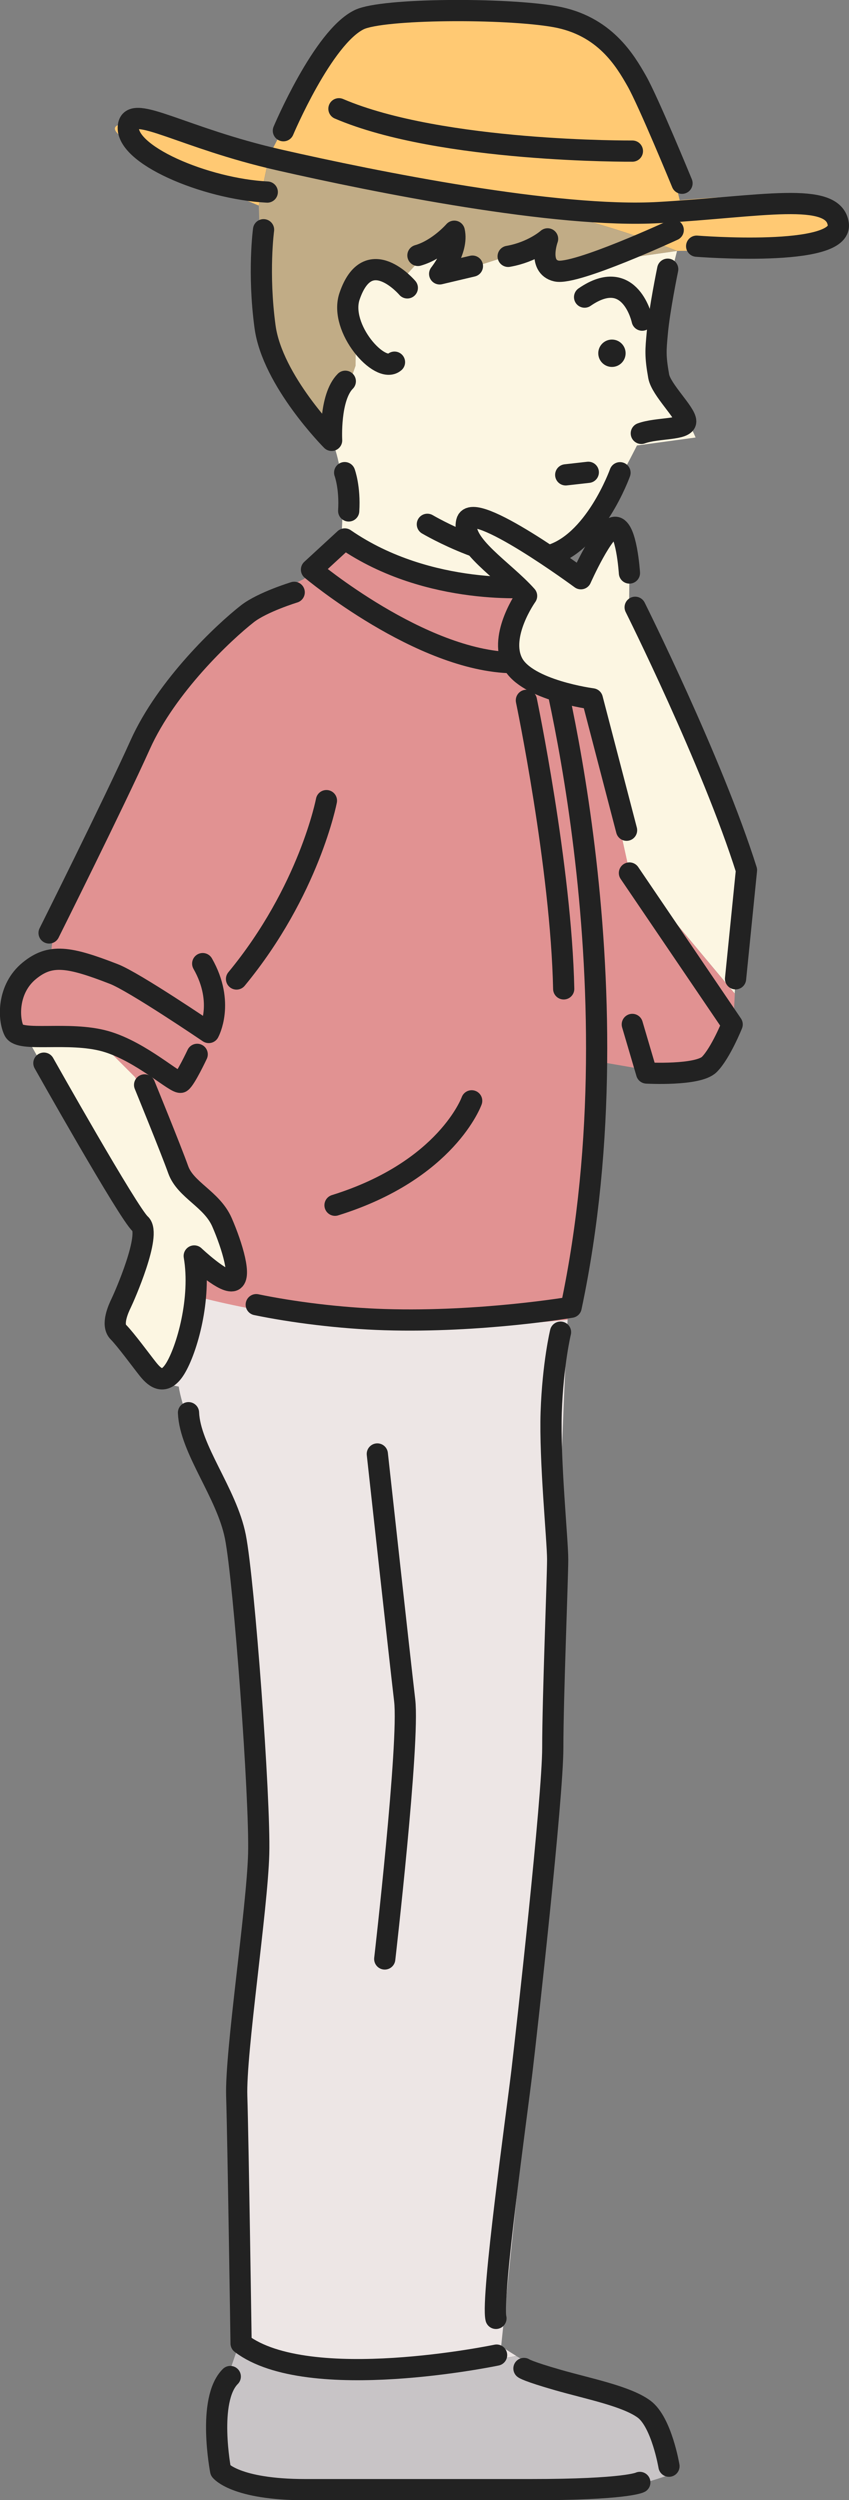 <?xml version="1.0" encoding="UTF-8"?>
<svg id="_レイヤー_2" data-name="レイヤー 2" xmlns="http://www.w3.org/2000/svg" viewBox="0 0 80.08 235.61">
  <rect x="0" y="0" width="80.08" height="235.61" fill="#808080" stroke="none"/>
  <defs>
    <style>
      .cls-1 {
        fill: #222;
      }

      .cls-1, .cls-2, .cls-3, .cls-4, .cls-5, .cls-6, .cls-7 {
        stroke-width: 0px;
      }

      .cls-2 {
        fill: #ffc973;
      }

      .cls-3 {
        fill: #e19292;
      }

      .cls-4 {
        fill: #ede6e5;
      }

      .cls-5, .cls-8 {
        fill: #fcf6e2;
      }

      .cls-6 {
        fill: #c1ac86;
      }

      .cls-7 {
        fill: #c8c4c6;
      }

      .cls-8, .cls-9 {
        stroke: #222;
        stroke-linecap: round;
        stroke-linejoin: round;
        stroke-width: 2px;
      }

      .cls-9 {
        fill: none;
      }
    </style>
  </defs>
  <g id="_編集モード" data-name="編集モード">
    <g>
      <g>
        <path class="cls-2" d="M25.41,14.61s3.77-7.29,5.28-9.55c1.51-2.26,3.52-4.02,7.79-4.02s11.31,0,15.33,1c4.02,1,8.54,10.55,9.04,12.06.5,1.51,1.26,4.77,1.26,4.77,0,0,13.31-1.26,14.57.75,1.26,2.01-2.26,4.02-14.82,4.02,0,0-10.42-4.18-18.68-4.79-8.26-.61-19.75-4.25-19.75-4.25Z"/>
        <path class="cls-2" d="M14.61,14.86c-2.51-1.51-5.53-3.01-2.51-3.27,3.01-.25,13.31,3.01,13.31,3.01l-1.01,4.77s-7.29-3.01-9.8-4.52Z"/>
        <path class="cls-6" d="M50.07,23.45l-7.65,2.45-1.84-2.45-3.06,3.37s-2.76-1.53-3.37-.31c-.61,1.22-.61,7.96-.61,7.96l-2.35,6.77s-6.03-5.02-6.28-9.3-.5-12.56-.5-12.56l1.01-4.77s11.49,3.64,19.75,4.25c8.26.61,18.68,4.79,18.68,4.79l-11.34,1.63-2.45-1.84Z"/>
        <path class="cls-5" d="M55.88,66.3s-6.43-.31-6.73-3.98c-.31-3.67.61-6.73.61-6.73h-3.06s-10.05-2.16-15.13-4.35l.63-.71s.25-2.76,0-5.28c-.25-2.51-1.01-4.02-1.01-4.02l2.35-6.77s0-6.73.61-7.96c.61-1.22,3.37.31,3.37.31l3.06-3.37,1.84,2.45,7.65-2.45,2.45,1.84,11.34-1.63s-1.26,4.77-1.26,6.78-1.51,5.28.25,6.78c1.76,1.51,2.76,4.02,2.76,4.02l-5.53.75s-3.77,7.54-5.53,9.04c-1.76,1.51-1.44,1.98-1.44,1.98l1.78,1.07,3.39-4.12.81,7.54,5.39,8.35s7,14.85,5.74,17.11c-1.26,2.26-.85,9.28-.85,9.28l-.07,1.4-10.06-12.04-3.37-15.3Z"/>
      </g>
      <path class="cls-4" d="M11.85,122.63c.15-.88.3-1.68.44-2.42,15.42,5.65,32.3,5.05,41.25,4.14-.11,2.13-.98,19.91-.74,24.16.25,4.52-1.01,27.64-1.76,35.67-.75,8.04-3.77,36.93-3.77,36.93,0,0,.56.38,1.43.91-5.72,1.14-15.06,2-26.31-.7-.02-.85-.5-22.41-.25-27.09.25-4.77,2.51-18.34,1.51-27.13-1.01-8.79-1.51-22.61-1.51-22.61,0,0-4.77-10.3-5.28-13.82,0,0-3.27-.5-4.77-3.27-1.51-2.76-1.01-.25-.25-4.77Z"/>
      <g>
        <path class="cls-3" d="M22.21,121.09l-1.22-5.51-4.29-7.04-3.98-7.04-3.67-3.67-6.06.79c-.12-.22-.19-.35-.19-.35,0,0-2.76-1.26-2.01-4.02.75-2.76,4.02-4.02,4.02-4.02,0,0,0-3.77,2.26-8.04,2.26-4.27,8.79-20.1,14.07-23.36,5.28-3.27,7.54-4.27,7.54-4.27l1.51-1.76,1.38-1.55c5.08,2.19,15.13,4.35,15.13,4.35h3.06s-.92,3.06-.61,6.73c.31,3.67,6.73,3.98,6.73,3.98l3.37,15.3,10.06,12.04-.16,3.22-3.03,3.92h-5.35s-4.1-.71-4.1-.71c0,0-.62,18.55-3.13,24.08,0,0,0,.08-.01.21-7.83.8-21.72,1.35-35.4-2.3l.7-2.81,3.37,1.84Z"/>
        <path class="cls-5" d="M11.6,113.09c-1.69-2.36-7.49-12.46-8.6-14.47l6.06-.79,3.67,3.67,3.98,7.04,4.29,7.04,1.22,5.51-3.37-1.84-.64,5.66c-.86-.23-1.72,4.23-2.89,4.95-1.48.92-3.35-4.7-4.43-5.1.59-3.08,3.37-7.96.71-11.67Z"/>
      </g>
      <path class="cls-7" d="M48.7,222.03c1.02.61,2.47,1.43,4.09,2.1,3.01,1.26,6.53,1.51,8.29,3.27,1.76,1.76,2.76,5.53,2.76,5.53,0,0-2.76,1.26-6.78,1.76-4.02.5-19.85.25-24.37.25-4.52,0-9.55,0-11.31-1.76-1.76-1.76-1.51-4.02-1-5.78.5-1.76,2.01-6.03,2.01-6.03,0,0,0-.02,0-.04,11.25,2.71,20.59,1.85,26.31.7Z"/>
      <g>
        <g>
          <path class="cls-9" d="M65.71,23.2s13.77,1.1,13.36-2.07c-.41-3.17-7.3-1.65-16.94-1.1-9.64.55-26.72-2.89-35.81-4.96-9.09-2.07-13.77-5.23-14.19-3.31-.59,2.77,7.3,6.06,13.08,6.34"/>
          <path class="cls-9" d="M64.33,17.27s-3.17-7.71-4.27-9.64c-1.1-1.93-3.03-5.23-7.71-6.06-4.68-.83-16.26-.78-18.46.28-3.44,1.65-7.16,10.47-7.16,10.47"/>
          <path class="cls-9" d="M59.65,14.24s-18.04.14-27.68-3.99"/>
          <path class="cls-9" d="M63.5,21.68s-9.23,4.27-11.02,3.86c-1.79-.41-.83-3.03-.83-3.03,0,0-1.38,1.24-3.72,1.65"/>
          <path class="cls-9" d="M44.56,25.08l-3.09.73s1.79-2.23,1.38-4.02c0,0-1.5,1.73-3.43,2.28"/>
          <path class="cls-9" d="M38.42,27.13s-3.7-4.35-5.45.79c-1.02,2.99,2.87,7.38,4.24,6.21"/>
          <path class="cls-9" d="M24.86,21.65s-.55,4.04.14,9.14c.69,5.1,6.28,10.71,6.28,10.71,0,0-.23-4.05,1.29-5.57"/>
          <path class="cls-9" d="M62.98,25.37s-.8,3.86-.99,6.1c-.13,1.47-.21,2.03.14,3.99.23,1.28,2.55,3.43,2.55,4.25,0,.83-2.68.58-4.19,1.13"/>
          <path class="cls-9" d="M58.48,44.55s-2.41,6.75-6.82,7.85-11.35-2.99-11.35-2.99"/>
          <path class="cls-9" d="M32.51,44.54s.52,1.4.38,3.61"/>
          <path class="cls-9" d="M50.36,55.31s-9.85.99-17.84-4.52l-3.14,2.89s10.29,8.63,18.97,8.77l1.38-4.88"/>
          <path class="cls-9" d="M51.38,59.97s9.1,32.09,2.49,63.22c0,0-8.49,1.45-17.58,1.17-4.22-.13-8.68-.7-12.12-1.41"/>
          <path class="cls-9" d="M27.75,55.82s-2.98.91-4.4,2.01c-2.26,1.76-7.64,6.83-10.12,12.34-2.48,5.51-8.6,17.75-8.6,17.75"/>
          <path class="cls-9" d="M22.31,92.26c6.86-8.31,8.48-16.81,8.48-16.81"/>
          <path class="cls-9" d="M18.6,99.36s-1.1,2.34-1.52,2.62-3.72-2.89-7.16-3.86c-3.44-.96-8.04.12-8.59-.98-.55-1.1-.66-3.96,1.45-5.67,1.97-1.6,3.69-1.34,7.96.32,1.92.74,8.95,5.51,8.95,5.51,0,0,1.54-2.79-.57-6.49"/>
          <path class="cls-9" d="M4.14,100.19s7.99,14.19,9.09,15.15-1.52,6.89-1.79,7.44-.96,2.07-.28,2.75,2.2,2.75,2.75,3.44,1.52,1.79,2.62,0c1.1-1.79,2.48-6.61,1.79-10.61,0,0,2.62,2.48,3.58,2.34s0-3.31-.96-5.51c-.96-2.2-3.44-3.03-4.13-4.96s-3.17-7.99-3.17-7.99"/>
          <path class="cls-9" d="M52.87,125.54s-.72,2.97-.88,7.55c-.15,4.58.61,12.06.61,13.86,0,1.8-.46,13.03-.46,17.75s-2.45,26.62-2.91,30.5c-.46,3.88-2.91,21.34-2.45,23.28"/>
          <path class="cls-9" d="M46.84,221.94s-17.77,3.72-24.1-1.1c0,0-.28-19.14-.41-23.28-.14-4.13,1.93-17.63,2.07-22.86.14-5.23-1.38-25.76-2.2-29.89s-4.28-8.24-4.42-11.68"/>
          <path class="cls-9" d="M49.42,223.2s.31.26,3.21,1.09,6.47,1.52,8.13,2.75c1.65,1.24,2.34,5.37,2.34,5.37"/>
          <path class="cls-9" d="M60.35,233.94s-1.25.68-10.34.68c-6.75,0-17.22,0-21.21,0-6.61,0-7.99-1.79-7.99-1.79,0,0-1.29-6.67.91-8.87"/>
          <path class="cls-9" d="M44.49,103.74s-2.34,6.56-12.89,9.84"/>
          <path class="cls-9" d="M49.65,66s3.28,15.7,3.52,27.19"/>
          <path class="cls-9" d="M35.59,137.02s2.11,19.22,2.58,23.21c.47,3.98-1.88,24.38-1.88,24.38"/>
        </g>
        <path class="cls-8" d="M59.37,54s-.27-4.31-1.35-4.31-3.23,4.85-3.23,4.85c0,0-10.23-7.54-10.77-5.38s3.5,4.58,5.65,7c0,0-2.65,3.71-1.32,6.3,1.32,2.59,7.52,3.4,7.52,3.4l3.23,12.38"/>
        <path class="cls-9" d="M59.91,57.23s7.27,14.54,10.5,24.77l-1.03,10.24"/>
        <path class="cls-9" d="M59.37,82.27l9.69,14.27s-1.08,2.69-2.15,3.77c-1.08,1.08-5.92.81-5.92.81l-1.35-4.58"/>
      </g>
      <circle class="cls-1" cx="57.72" cy="33.29" r="1.29"/>
      <path class="cls-9" d="M60.57,30.17s-1.09-5.16-5.43-2.17"/>
      <line class="cls-9" x1="55.49" y1="44.51" x2="53.36" y2="44.75"/>
    </g>
  </g>
</svg>